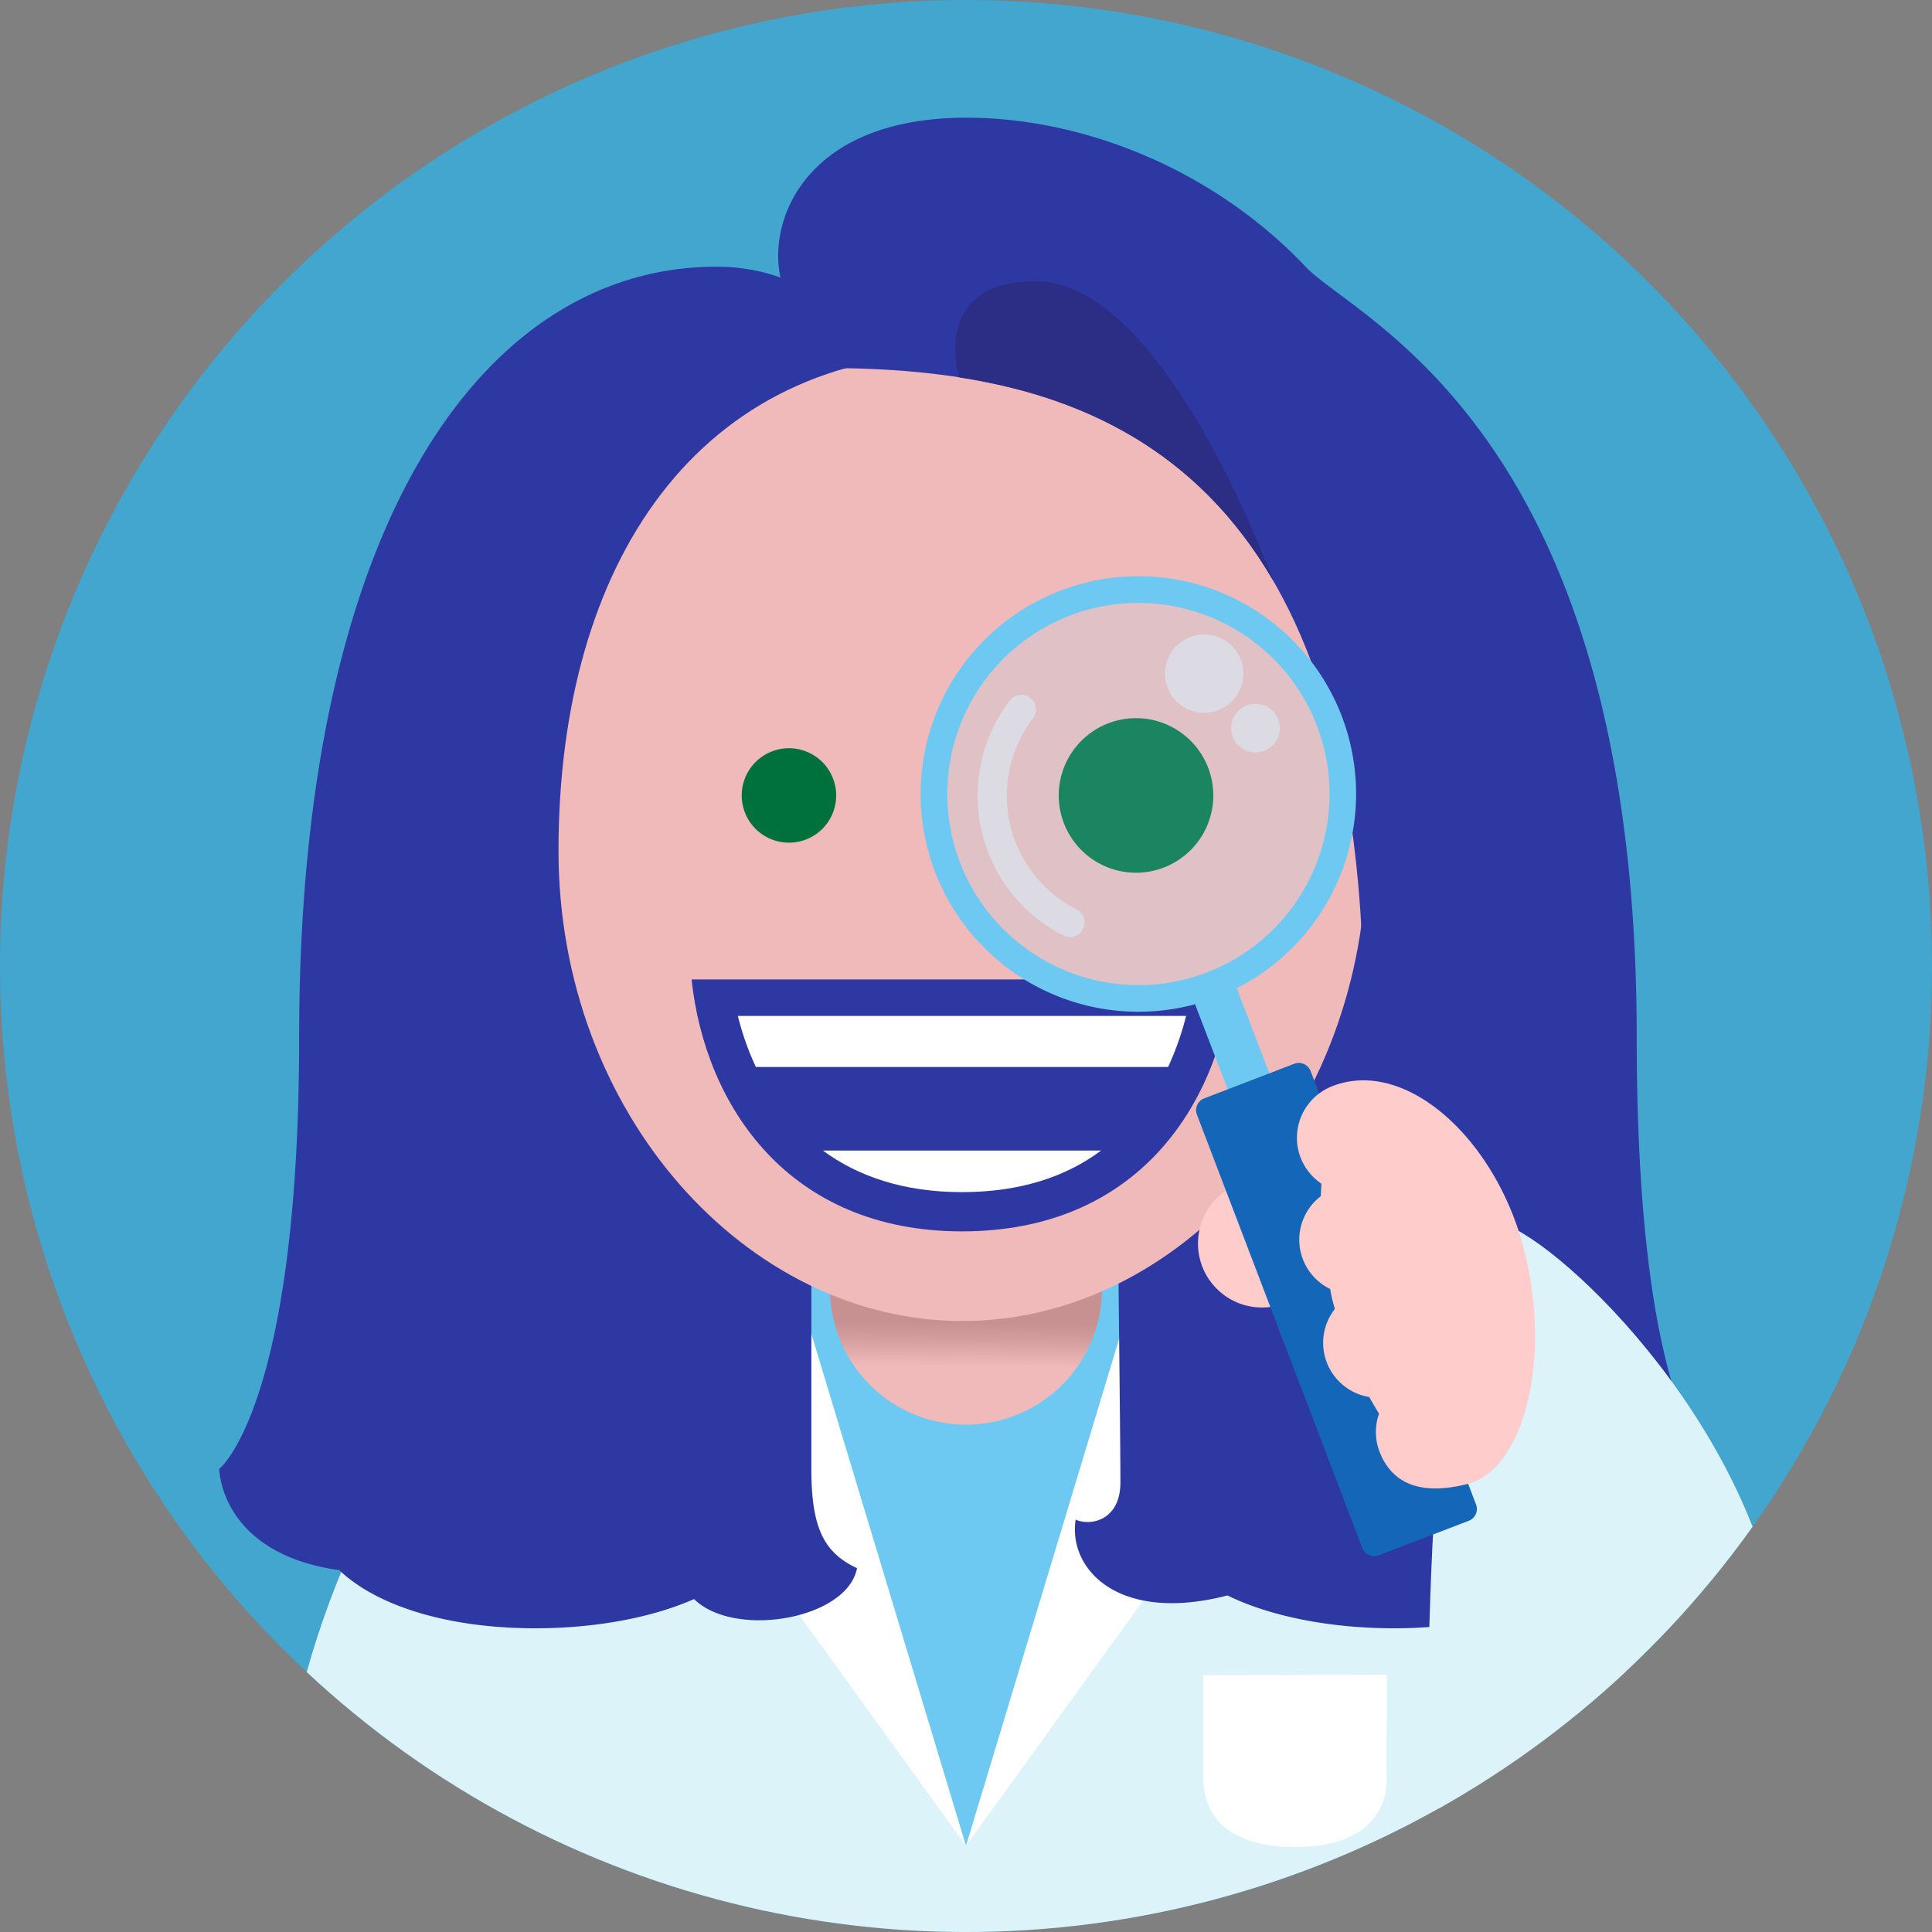 <svg id="Layer_1" data-name="Layer 1" xmlns="http://www.w3.org/2000/svg" xmlns:xlink="http://www.w3.org/1999/xlink" viewBox="0 0 250 250">
  <rect x="0" y="0" width="250" height="250" fill="#808080" stroke="none"/>
  <defs>
    <clipPath id="clip-path">
      <circle cx="-175" cy="125" r="125" style="fill: none"/>
    </clipPath>
    <clipPath id="clip-path-2">
      <circle cx="125" cy="125" r="125" transform="translate(-51.78 125) rotate(-45)" style="fill: none"/>
    </clipPath>
    <linearGradient id="linear-gradient" x1="124.9" y1="176.81" x2="125.01" y2="165.96" gradientUnits="userSpaceOnUse">
      <stop offset="0" stop-color="#f0baba"/>
      <stop offset="0.33" stop-color="#d39d9d"/>
      <stop offset="0.52" stop-color="#c89191"/>
    </linearGradient>
    <clipPath id="clip-path-3">
      <circle cx="125" cy="-175" r="125" transform="translate(160.36 37.13) rotate(-45)" style="fill: none"/>
    </clipPath>
  </defs>
  <title>Artboard 1 copy 17</title>
  <g style="clip-path: url(#clip-path)">
    <path d="M-41.2,215.61-147.1,230c-29.29,27.15-49.93,71.47-43.31,120.25L32.58,320C26,271.2-5.74,234-41.2,215.61Z" style="fill: #2e38a3"/>
  </g>
  <g style="clip-path: url(#clip-path-2)">
    <circle cx="125" cy="125" r="125" style="fill: #42a6cf"/>
    <path d="M120.75,145.3C72.45,147,35.18,193.1,35.18,249.68L125,252.33l89.82-2.65c0-56.58-37.27-102.65-85.57-104.38Z" style="fill: #dcf3f9"/>
    <polygon points="125 238.85 155.84 160.29 94.16 160.29 125 238.85" style="fill: #6ec9f2"/>
    <polygon points="85.03 171.74 94.56 181.26 88.27 188 125 238.85 98.99 152.72 85.03 171.74" style="fill: #fff"/>
    <polygon points="164.97 171.74 155.44 181.26 161.73 188 125 238.85 151.01 152.72 164.97 171.74" style="fill: #fff"/>
    <path d="M142.6,166.75a17.6,17.6,0,0,1-35.2,0c0-9.72,7.88-4.32,17.6-4.32S142.6,157,142.6,166.75Z" style="fill: url(#linear-gradient)"/>
    <path d="M179.46,216.72l-23.75.05,0,13.25c0,6.55,5.33,9,11.89,9s11.87-2.53,11.85-9.08Z" style="fill: #fff"/>
    <path d="M222.13,190.08s-10.34-5.82-10.34-55.9c0-78.38-36.33-92.76-42.83-99.65-11.8-12.48-28.59-19.3-43.91-19.3-20.55,0-25.74,13-24.06,20.68a24.57,24.57,0,0,0-8.28-1.4c-29.69,0-54,32.52-54,99.67,0,47.82-10.34,55.9-10.34,55.9s.08,10.93,15.54,13.1c4.63,4.44,13.65,7.52,25.36,7.52,8,0,15.27-1.45,20.54-3.78,5.23,5.14,19.83,2.63,21.09-4-4.29-2-5.91-5.21-5.91-12.85V150.2h39.64c0,9.92.35,34.86.35,41.63,0,4.91-3.86,5.68-5.79,4.81-1,6.38,5.51,13.47,19.64,9.81,5.33,2.61,13,4.25,21.56,4.25,11.8,0,20.89-3.14,25.47-7.64C220.63,200.66,222.13,190.08,222.13,190.08Z" style="fill: #2e38a3"/>
    <path d="M176.83,110.08c0,34-24.36,60.86-52.28,60.86s-52.28-26.85-52.28-60.86c0-37.2,18-64.44,52.28-64.44S176.83,72.88,176.83,110.08Z" style="fill: #f0baba"/>
    <g>
      <g>
        <path d="M108.2,102.93a6.11,6.11,0,1,0-6.1,6.11,6.1,6.1,0,0,0,6.1-6.11" style="fill: #00703d"/>
        <path d="M157,102.93a10,10,0,1,0-10,10,10,10,0,0,0,10-10" style="fill: #00703d"/>
      </g>
      <g>
        <path d="M89.49,126.74c1.74,16.29,12.49,32.6,35,32.6s33.16-16.11,35-32.6Z" style="fill: #2e38a2"/>
        <g>
          <path d="M97.83,138.07h53.32a37.54,37.54,0,0,0,2.33-6.61h-58a36,36,0,0,0,2.33,6.61" style="fill: #fff"/>
          <path d="M106.48,148.88c4.53,3.34,10.45,5.38,18,5.38s13.47-2,18-5.38Z" style="fill: #fff"/>
        </g>
      </g>
    </g>
    <path d="M106.55,47.62c31.7,0,69.91,8.83,69.91,83.38,18-30.82,11.93-62.63,11.93-62.63s-31.87-26.22-56.73-28C122.67,39.75,106.55,47.62,106.55,47.62Z" style="fill: #2e38a3"/>
    <path d="M164.8,75.22h0c-4.93-13-17.09-38.84-30.79-38.84s-9.95,12.44-9.95,12.44h0C139.61,51.22,154.81,58,164.8,75.22Z" style="fill: #2c2e85"/>
    <rect x="136.21" y="121.97" width="19.28" height="5.85" style="fill: #f0baba"/>
    <g>
      <path d="M196.18,159.11C184.59,153,185,216.58,184.49,229.69s46.12,13.33,46.68-9C231.92,190.76,206,164.3,196.18,159.11Z" style="fill: #dcf3f9"/>
      <circle cx="163.3" cy="160.91" r="8.28" style="fill: #fcc"/>
      <g>
        <g style="opacity: 0.18">
          <path d="M120.7,102.62a26.91,26.91,0,1,0,26.91-26.91A26.9,26.9,0,0,0,120.7,102.62Z" style="fill: #8fe2ff"/>
        </g>
        <g style="opacity: 0.5">
          <path d="M138.46,121.26a1.91,1.91,0,0,1-.86-.21,20.28,20.28,0,0,1-6.93-30.4,1.89,1.89,0,0,1,3,2.3,16.5,16.5,0,0,0,5.64,24.73,1.89,1.89,0,0,1-.85,3.58Z" style="fill: #daf3fe"/>
        </g>
        <g>
          <g>
            <rect x="157.2" y="126.08" width="5.78" height="20" transform="translate(-38.11 66.35) rotate(-20.98)" style="fill: #6ec9f2"/>
            <path d="M157.4,129.05a28.18,28.18,0,1,1,16.22-36.4A28.22,28.22,0,0,1,157.4,129.05Zm-18.94-49.4A24.73,24.73,0,1,0,170.4,93.88,24.75,24.75,0,0,0,138.46,79.65Z" style="fill: #6ec9f2"/>
          </g>
          <path d="M191,194.68a1.64,1.64,0,0,1-.94,2.11l-11.66,4.47a1.64,1.64,0,0,1-2.11-.94l-21.41-56.09a1.63,1.63,0,0,1,.94-2.1l11.66-4.48a1.64,1.64,0,0,1,2.11.94Z" style="fill: #1466b8"/>
        </g>
        <path d="M172.4,168.17c.1.41.22.81.33,1.21a7.1,7.1,0,0,0,4.45,11.39c.42.76.84,1.47,1.27,2.16a7.13,7.13,0,0,0,.09,5c1.46,3.65,4.79,5.79,11.45,4.07,6.86-1.77,10.86-15.3,7.34-29.84s-15.34-25.44-25-21.58a7.17,7.17,0,0,0-4,9.3,7.24,7.24,0,0,0,2.65,3.28c0,.53-.06,1.07-.07,1.63a7.08,7.08,0,0,0,1.21,12C172.2,167.24,172.29,167.71,172.4,168.17Z" style="fill: #fcc"/>
        <g style="opacity: 0.5">
          <path d="M160.89,87.16a5.07,5.07,0,1,1-5.06-5.06A5.07,5.07,0,0,1,160.89,87.16Z" style="fill: #daf3fe"/>
          <path d="M165.61,94.2a3.15,3.15,0,1,1-3.14-3.14A3.15,3.15,0,0,1,165.61,94.2Z" style="fill: #daf3fe"/>
        </g>
      </g>
    </g>
  </g>
</svg>
